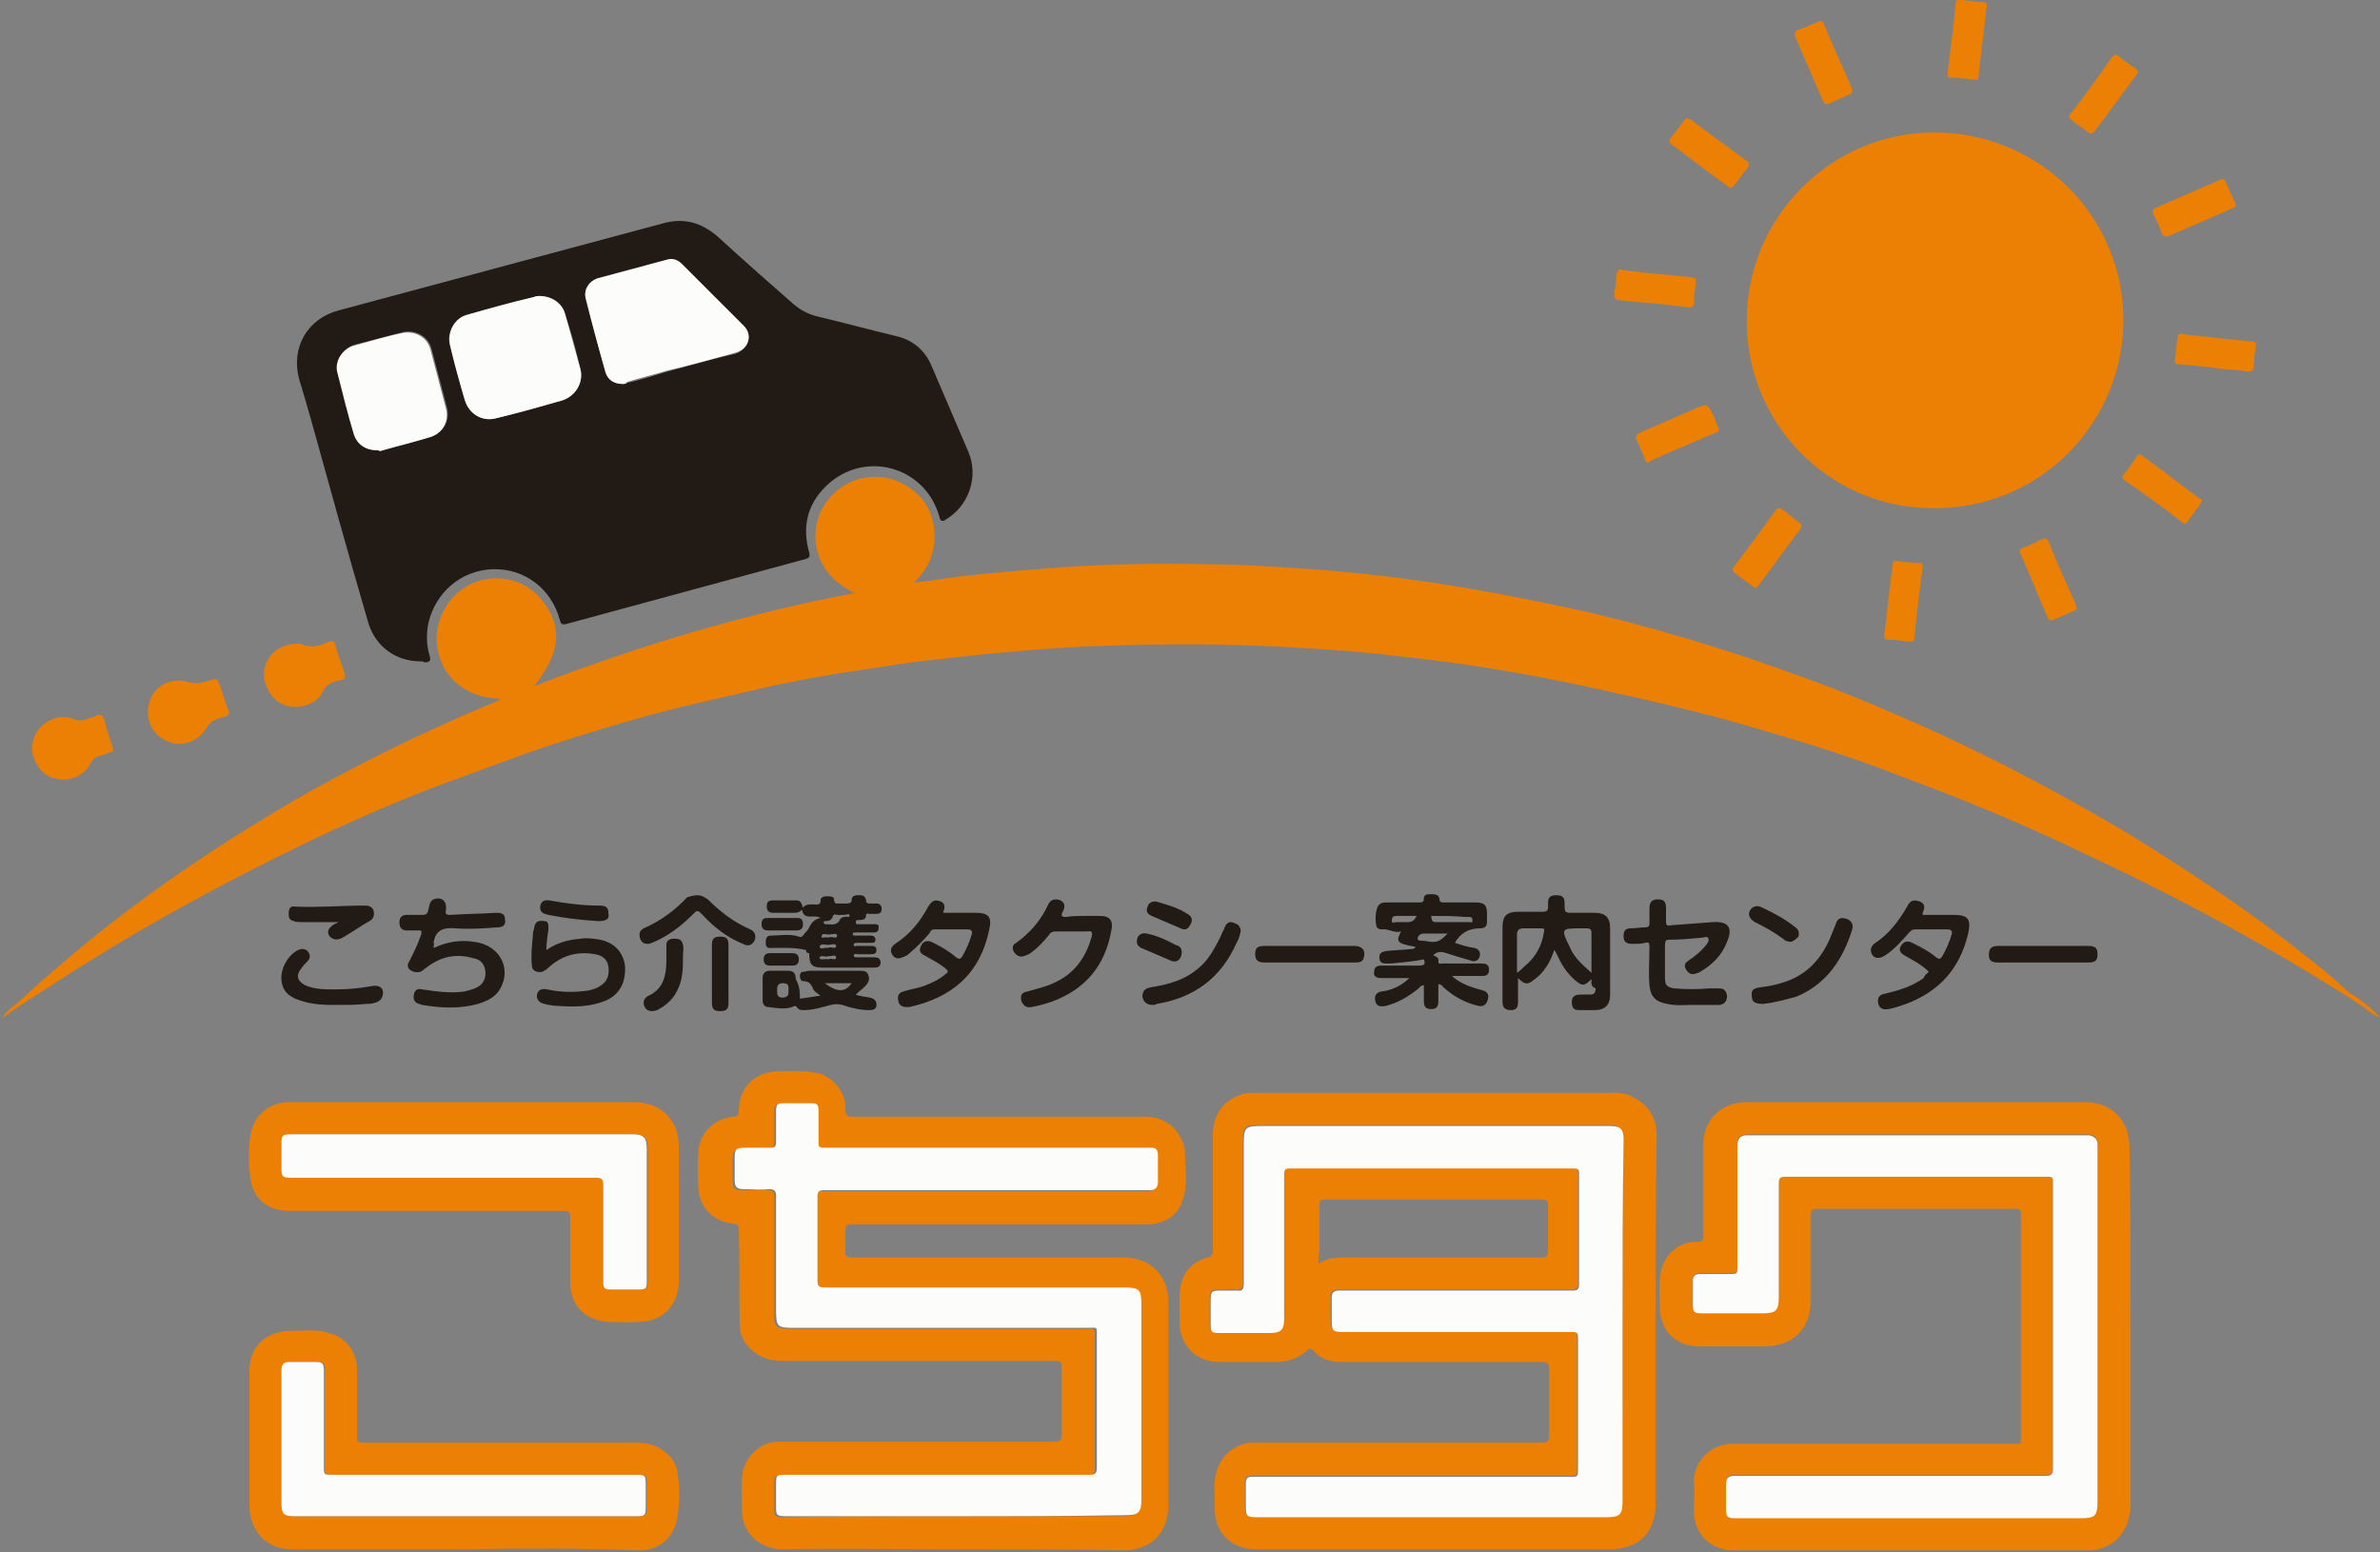 <?xml version="1.0" encoding="utf-8"?>
<!-- Generator: Adobe Illustrator 27.9.6, SVG Export Plug-In . SVG Version: 9.03 Build 54986)  -->
<svg version="1.1" id="レイヤー_1" xmlns="http://www.w3.org/2000/svg" xmlns:xlink="http://www.w3.org/1999/xlink" x="0px"
	 y="0px" viewBox="0 0 230 150" style="enable-background:new 0 0 230 150;" xml:space="preserve">
<rect x="0" y="0" width="230" height="150" fill="#808080" stroke="none"/>
<style type="text/css">
	.st0{fill:#EC8005;}
	.st1{fill:#221A15;}
	.st2{fill:#FCFCFB;}
</style>
<g>
	<path class="st0" d="M230,98.3c-0.6-0.2-1.1-0.6-1.6-1c-1.5-1-3.1-2-4.6-2.9c-5.4-3.3-10.9-6.3-16.5-9.1c-4.9-2.4-9.7-4.7-14.7-6.8
		c-3.6-1.5-7.3-2.9-11-4.3c-4.1-1.5-8.3-2.8-12.5-4c-3.4-1-6.7-1.8-10.1-2.6c-3.1-0.7-6.2-1.4-9.3-2c-4.6-0.9-9.1-1.6-13.7-2.1
		c-4-0.5-8.1-0.8-12.1-1c-5.7-0.3-11.5-0.3-17.2-0.1c-3.1,0.1-6.1,0.3-9.2,0.6c-2.6,0.2-5.1,0.5-7.7,0.8c-1.9,0.2-3.8,0.5-5.7,0.8
		c-2,0.3-4,0.6-6.1,1c-1.6,0.3-3.2,0.6-4.8,1c-2.2,0.5-4.3,1-6.5,1.5c-2.1,0.5-4.3,1.1-6.4,1.7c-3.4,1-6.7,2-10,3.2
		c-2.7,1-5.5,2-8.2,3c-5.2,2-10.3,4.3-15.3,6.8c-6.2,3.1-12.3,6.4-18.2,10.1c-2,1.2-3.9,2.5-5.8,3.7c-0.9,0.6-1.8,1.2-2.6,1.8l0,0
		c0.4-0.7,1-1.1,1.6-1.6c1.2-1.1,2.4-2.2,3.6-3.2c6.1-5.3,12.7-10,19.6-14.2c4.8-3,9.8-5.6,15-8.1c2.6-1.2,5.2-2.4,7.9-3.5
		c0.2-0.1,0.3-0.2,0.5-0.3c-1.8,0-3.4-0.6-4.6-1.8c-1-1-1.5-2.3-1.6-3.7c-0.1-2.3,1.2-4.7,3.6-5.7c2.5-1,5.3-0.2,6.8,2
		c1.8,2.4,1.5,4.9-1,8c10.1-3.9,20.4-7,31-9c-3.9-1.8-4.6-5.7-3-8.4c1.7-2.8,5.3-3.7,8.1-1.9c1.6,1,2.5,2.5,2.6,4.5
		c0.1,1.9-0.6,3.5-2,4.8c0.6-0.1,1.1-0.1,1.6-0.2c3.8-0.6,7.7-0.9,11.5-1.2c6.2-0.5,12.5-0.5,18.7-0.3c4.4,0.2,8.7,0.5,13.1,1
		c3.4,0.4,6.8,0.9,10.1,1.5c2.9,0.5,5.7,1.1,8.6,1.7c3.7,0.8,7.4,1.8,11.1,2.9c3,0.9,5.9,1.8,8.9,2.9c3.7,1.3,7.4,2.7,11,4.3
		c3.1,1.3,6.1,2.7,9.1,4.2c4.5,2.2,8.8,4.6,13.1,7.1c5.2,3.2,10.3,6.5,15.2,10.2c2.3,1.8,4.6,3.5,6.7,5.5
		C228,96.5,229.1,97.3,230,98.3L230,98.3z"/>
	<path class="st1" d="M40.6,63.9c-2.3,0-4.3-1.4-5-3.7c-1.9-6.5-3.7-13-5.5-19.5c-0.4-1.4-0.8-2.8-1.2-4.1c-0.8-3,0.8-5.8,3.8-6.6
		c10.4-2.8,20.9-5.6,31.3-8.4c2.1-0.6,3.8-0.1,5.4,1.3c2.4,2.2,4.9,4.4,7.3,6.5c0.7,0.6,1.5,1,2.4,1.2c2.5,0.6,5.1,1.3,7.6,1.9
		c1.6,0.4,2.7,1.4,3.3,2.8c1.2,2.8,2.4,5.6,3.6,8.4c1,2.4,0,5.2-2.2,6.5c-0.3,0.2-0.5,0.2-0.6-0.2c-1.3-4.9-7.2-6.6-10.9-3.1
		c-1.9,1.8-2.4,4-1.7,6.5c0.1,0.4,0,0.5-0.3,0.6c-7.7,2.1-15.5,4.2-23.2,6.3c-0.5,0.1-0.5-0.1-0.6-0.4c-0.8-3-3.4-5-6.5-4.9
		c-3,0.1-5.5,2.2-6.2,5.2c-0.2,1-0.2,2.1,0.1,3.1c0.2,0.6,0,0.7-0.5,0.7C40.9,63.9,40.7,63.9,40.6,63.9z M60.2,37.1
		c0.1,0,0.3,0,0.4-0.1c1.3-0.3,2.6-0.7,3.9-1.1c2.2-0.6,4.3-1.2,6.5-1.7c1.3-0.4,1.8-1.7,0.9-2.6c-2-2-4-4-6-6
		c-0.4-0.4-1-0.6-1.5-0.4c-2.2,0.6-4.5,1.2-6.7,1.8c-0.9,0.2-1.3,1.1-1.1,1.9c0.6,2.4,1.3,4.7,1.9,7.1
		C58.8,36.7,59.4,37.1,60.2,37.1z M52.1,28.6c-0.1,0-0.3,0-0.5,0.1c-2.1,0.6-4.3,1.1-6.4,1.7c-1.3,0.4-2.1,1.8-1.7,3
		c0.4,1.7,0.9,3.5,1.4,5.2c0.4,1.4,1.7,2.2,3.1,1.8c2.1-0.5,4.2-1.1,6.3-1.7c1.3-0.4,2.1-1.7,1.8-3c-0.4-1.8-0.9-3.6-1.5-5.4
		C54.3,29.2,53.3,28.6,52.1,28.6z M36.4,43.5c0.1,0,0.2,0,0.4,0c1.7-0.4,3.3-0.8,5-1.4c1.1-0.4,1.7-1.5,1.4-2.7
		c-0.5-1.9-1-3.8-1.5-5.7c-0.3-1.2-1.6-1.9-2.8-1.6c-1.5,0.4-3.1,0.8-4.6,1.2c-1.1,0.3-1.9,1.5-1.6,2.6c0.5,2,1,4,1.6,6
		C34.5,42.9,35.3,43.5,36.4,43.5z"/>
	<path class="st0" d="M168.8,31c0-10.1,8.2-18.1,17.9-18.2c10.4-0.1,18.6,8.2,18.5,18.3c-0.1,9.9-8.2,18.2-18.6,18
		C176.8,49,168.8,41,168.8,31z"/>
	<path class="st0" d="M160,127.7c0,5.9,0,11.7,0,17.6c0,2.8-1.7,4.4-4.4,4.4c-11.4,0-22.8,0-34.2,0c-2.4,0-4.1-1.6-4-4.1
		c0-1.2-0.2-2.3,0.2-3.5c0.4-1.5,1.8-2.6,3.3-2.7c0.7,0,1.3,0,2,0c8.7,0,17.4,0,26.1,0c0.5,0,0.7-0.1,0.7-0.7c0-2.1,0-4.3,0-6.4
		c0-0.5-0.1-0.7-0.7-0.7c-6,0-12.1,0-18.1,0c-0.4,0-0.8,0-1.3,0c-1.1,0-2-0.3-2.7-1.1c-0.2-0.2-0.3-0.3-0.6,0
		c-0.9,0.8-1.9,1.1-3.1,1.1c-1.8,0-3.6,0-5.4,0c-2.2,0-3.8-1.6-3.8-3.8c0-1.2-0.1-2.4,0.1-3.6c0.3-1.4,1.2-2.3,2.6-2.7
		c0.4-0.1,0.5-0.3,0.5-0.6c0-3.7,0-7.4,0-11.2c0-2,1-3.4,2.9-4c0.4-0.1,0.9-0.1,1.3-0.1c11.3,0,22.5,0,33.8,0c0.9,0,1.8-0.1,2.6,0.4
		c1.6,0.8,2.3,2.1,2.3,3.8C160,115.8,160,121.8,160,127.7z M156.8,127.6c0-5.9,0-11.7,0-17.6c0-1-0.3-1.3-1.3-1.3
		c-11.2,0-22.4,0-33.6,0c-1.7,0-1.8,0.1-1.8,1.8c0,4.5,0,8.9,0,13.4c0,0.5-0.1,0.7-0.6,0.7c-0.6-0.1-1.1,0-1.7,0
		c-0.7,0-0.9,0.1-0.9,0.9c0,0.8,0,1.6,0,2.4c0,0.7,0.1,0.8,0.8,0.8c1.6,0,3.3,0,4.9,0c1.2,0,1.4-0.3,1.4-1.4c0-4.6,0-9.2,0-13.9
		c0-0.5,0.1-0.6,0.6-0.6c3.5,0,6.9,0,10.4,0c5.6,0,11.3,0,16.9,0c0.4,0,0.6,0.1,0.6,0.5c0,3.6,0,7.1,0,10.7c0,0.4-0.1,0.6-0.6,0.6
		c-7.3,0-14.5,0-21.8,0c-0.3,0-0.5,0-0.8,0c-0.5,0-0.7,0.2-0.7,0.7c0,0.7,0,1.5,0,2.2c0,1,0.1,1.1,1.1,1.1c7.4,0,14.7,0,22.1,0
		c0.5,0,0.6,0.1,0.6,0.6c0,4.2,0,8.4,0,12.6c0,0.8,0,0.8-0.8,0.8c-9.8,0-19.5,0-29.3,0c-0.5,0-1,0-1.4,0c-0.4,0-0.6,0.2-0.6,0.6
		c0,0.8,0,1.5,0,2.3c0,1,0.1,1,1.1,1c11.2,0,22.5,0,33.7,0c1.3,0,1.6-0.3,1.6-1.5C156.8,139.3,156.8,133.5,156.8,127.6z
		 M127.4,122.1c0.9-0.6,1.8-0.6,2.7-0.6c6.3,0,12.5,0,18.8,0c0.6,0,0.7-0.2,0.7-0.7c0-1.3,0-2.6,0-3.9c0-1,0-1-1-1
		c-6.8,0-13.7,0-20.5,0c-0.5,0-0.6,0.1-0.6,0.6c0,1.4,0,2.9,0,4.3C127.4,121.2,127.4,121.6,127.4,122.1z"/>
	<path class="st0" d="M92.2,149.7c-5.5,0-11-0.1-16.5,0c-2.4,0-4.1-1.7-4-4c0-1.2-0.1-2.4,0.1-3.6c0.4-1.5,1.7-2.7,3.2-2.8
		c0.3,0,0.7,0,1,0c8.6,0,17.3,0,25.9,0c0.6,0,0.7-0.2,0.7-0.7c0-2.2,0-4.3,0-6.5c0-0.4-0.1-0.6-0.6-0.6c-8.6,0-17.2,0-25.7,0
		c-1.1,0-2.2,0-3.2-0.7c-1-0.7-1.6-1.6-1.6-2.8c-0.1-3,0-5.9-0.1-8.9c0-0.8,0-0.8-0.8-0.9c-1.4-0.2-3-1.3-3.1-3.4
		c-0.1-1.2-0.1-2.4,0-3.6c0.1-1.7,1.5-3.1,3.3-3.3c0.4,0,0.6-0.1,0.6-0.6c0-2.4,1.8-3.8,3.9-3.8c1.2,0,2.5-0.1,3.7,0.2
		c1.5,0.3,2.8,1.9,2.7,3.5c0,0.5,0.1,0.7,0.7,0.7c9.4,0,18.8,0,28.2,0c1.8,0,3.1,0.9,3.7,2.5c0.1,0.2,0.2,0.4,0.2,0.7
		c0,1.7,0.4,3.4-0.3,5.1c-0.5,1.3-1.6,1.9-2.9,2.1c-0.2,0-0.5,0-0.7,0c-9.3,0-18.6,0-28,0c-0.9,0-0.9,0-0.9,0.9c0,0.6,0,1.1,0,1.7
		c-0.1,0.5,0.2,0.6,0.6,0.6c2.7,0,5.5,0,8.2,0c6,0,12,0,18.1,0c2.5,0,4.3,1.7,4.3,4.2c0,6.6,0,13.2,0,19.8c0,2.6-1.7,4.3-4.3,4.3
		C103.4,149.7,97.8,149.7,92.2,149.7z M92.3,146.5c5.5,0,10.9,0,16.4,0c1.1,0,1.4-0.3,1.4-1.4c0-6.3,0-12.7,0-19
		c0-1.5-0.2-1.6-1.7-1.6c-9.6,0-19.3,0-28.9,0c-0.5,0-0.7-0.1-0.7-0.6c0-2.7,0-5.5,0-8.2c0-0.4,0.1-0.6,0.6-0.6c9.9,0,19.7,0,29.6,0
		c0.6,0,1.3,0,1.9,0c0.5,0,0.8-0.2,0.8-0.8c0-0.9,0-1.8,0-2.6c0-0.4-0.2-0.6-0.6-0.7c-0.2,0-0.4,0-0.6,0c-6.8,0-13.7,0-20.5,0
		c-3.4,0-6.9,0-10.3,0c-0.8,0-0.8,0-0.8-0.7c0-0.9,0-1.8,0-2.8c0-0.7-0.1-0.8-0.8-0.8c-0.8,0-1.7,0-2.5,0c-0.7,0-0.8,0.1-0.8,0.8
		c0,1,0,2,0,2.9c0,0.5-0.1,0.6-0.6,0.6c-0.8,0-1.6,0-2.4,0c-0.8,0-1,0.2-1,0.9c0,0.7,0,1.5,0,2.2c0,0.7,0.2,0.9,0.9,0.9
		c0.8,0,1.6,0,2.4,0c0.6,0,0.7,0.1,0.7,0.7c0,3.6,0,7.3,0,10.9c0,1.7,0.1,1.8,1.7,1.8c9.5,0,19,0,28.4,0c1,0,0.9-0.2,0.9,1
		c0,4.2,0,8.3,0,12.5c0,0.5-0.2,0.7-0.7,0.7c-8.8,0-17.7,0-26.5,0c-0.9,0-1.9,0-2.8,0c-1,0-1,0-1,1c0,0.7,0,1.3,0,2c0,1,0.1,1,1,1
		C81.4,146.5,86.8,146.5,92.3,146.5z"/>
	<path class="st0" d="M205.9,128.2c0,5.7,0,11.3,0,17c0,1.4-0.4,2.7-1.5,3.7c-0.8,0.6-1.6,0.9-2.6,0.9c-11.4,0-22.8,0-34.3,0
		c-2.2,0-3.8-1.6-3.8-3.8c0-0.9,0.1-1.8,0-2.6c-0.1-2.1,1.5-3.9,3.8-3.9c0.5,0,1,0,1.6,0c8.4,0,16.9,0,25.3,0c0.2,0,0.3,0,0.5,0
		c0.4,0,0.4-0.1,0.4-0.5c0-7.2,0-14.5,0-21.7c0-0.4-0.1-0.5-0.5-0.5c-6.4,0-12.8,0-19.2,0c-0.5,0-0.6,0.1-0.6,0.6c0,2.7,0,5.4,0,8.1
		c0,2.9-1.7,4.6-4.6,4.6c-2.1,0-4.1,0-6.2,0c-2.2,0-3.8-1.5-3.8-3.8c0-1.1-0.1-2.3,0.1-3.4c0.3-1.7,1.8-2.9,3.3-2.9
		c0.8,0,0.8,0,0.8-0.9c0-2.8,0-5.6,0-8.5c0-2.3,1.6-4.1,4.2-4.1c10.9,0,21.8,0,32.6,0c2,0,3.4,0.9,4.1,2.6c0.2,0.6,0.3,1.3,0.3,2
		C205.9,116.8,205.9,122.5,205.9,128.2C205.9,128.2,205.9,128.2,205.9,128.2z M202.7,128.2c0-5.5,0-11,0-16.5c0-0.4,0-0.8,0-1.2
		c0-0.5-0.3-0.8-0.8-0.9c-0.3,0-0.5,0-0.8,0c-10.1,0-20.3,0-30.4,0c-0.6,0-1.3,0-1.9,0c-0.5,0-0.9,0.3-0.9,0.8c0,0.2,0,0.5,0,0.7
		c0,3.7,0,7.5,0,11.2c0,0.7,0,0.7-0.8,0.7c-0.9,0-1.8,0-2.7,0c-0.5,0-0.8,0.2-0.8,0.7c0,0.7,0,1.5,0,2.2c0,0.8,0.1,0.9,0.9,0.9
		c2,0,3.9,0,5.9,0c1.2,0,1.5-0.3,1.5-1.5c0-3.7,0-7.4,0-11c0-0.6,0.1-0.7,0.7-0.7c8.2,0,16.5,0,24.7,0c0.2,0,0.5,0,0.7,0
		c0.3,0,0.4,0.1,0.4,0.4c0,0.2,0,0.4,0,0.6c0,9.1,0,18.1,0,27.2c0,0.6-0.1,0.7-0.7,0.7c-4.9,0-9.8,0-14.7,0c-5.1,0-10.2,0-15.3,0
		c-0.7,0-0.9,0.2-0.9,0.9c0,0.7,0,1.5,0,2.2c0,0.9,0.1,1,1,1c11.1,0,22.1,0,33.2,0c1.5,0,1.7-0.2,1.7-1.7
		C202.7,139.4,202.7,133.8,202.7,128.2z"/>
	<path class="st0" d="M45,149.7c-5.6,0-11.2,0-16.8,0c-2.4,0-4.1-1.7-4.1-4.3c0-4.3,0-8.6,0-12.9c0-2.4,1.6-3.9,4-3.9
		c1.2,0,2.5-0.2,3.7,0.2c1.6,0.4,2.7,1.8,2.7,3.5c0,2.2,0,4.3,0,6.5c0,0.5,0.1,0.6,0.6,0.6c8.8,0,17.6,0,26.4,0c0.7,0,1.4,0.1,2,0.4
		c1.2,0.6,1.9,1.5,2,2.7c0.2,1.4,0.2,2.9-0.1,4.4c-0.4,1.8-1.8,2.9-3.6,2.9C56.3,149.6,50.6,149.6,45,149.7
		C45,149.7,45,149.7,45,149.7z M45,146.5c2.8,0,5.6,0,8.5,0c2.7,0,5.5,0,8.2,0c0.7,0,0.8-0.1,0.8-0.8c0-0.7,0-1.4,0-2.1
		c0-1.1,0-1.1-1.1-1.1c-9.7,0-19.4,0-29.2,0c-0.8,0-0.8,0-0.8-0.8c0-3.1,0-6.2,0-9.3c0-0.7-0.1-0.8-0.8-0.8c-0.9,0-1.8,0-2.6,0
		c-0.5,0-0.8,0.2-0.7,0.8c0,4.3,0,8.5,0,12.8c0,1.1,0.2,1.3,1.3,1.3C34,146.5,39.5,146.5,45,146.5z"/>
	<path class="st0" d="M41.1,117c-4.4,0-8.8,0-13.2,0c-2,0-3.5-1.2-3.7-3.2c-0.2-1.4-0.2-2.8,0-4.1c0.3-1.9,1.7-3.1,3.6-3.2
		c0.4,0,0.8,0,1.2,0c10.7,0,21.5,0,32.2,0c2,0,3.4,0.9,4.1,2.5c0.2,0.6,0.3,1.2,0.3,1.9c0,4.3,0,8.6,0,12.8c0,2.1-1.2,3.8-3.5,4
		c-1.2,0.1-2.4,0.1-3.6,0c-2.2-0.3-3.4-1.7-3.4-3.9c0-2.1,0-4.2,0-6.3c0-0.4-0.1-0.5-0.5-0.5C50.1,117,45.6,117,41.1,117z
		 M44.7,109.6C44.7,109.6,44.7,109.6,44.7,109.6c-5.5,0-11,0-16.5,0c-0.8,0-0.9,0.1-0.9,0.9c0,0.8,0,1.6,0,2.4c0,0.8,0.1,0.9,1,0.9
		c9.8,0,19.6,0,29.4,0c0.5,0,0.7,0.1,0.7,0.7c0,3.1,0,6.2,0,9.3c0,0.7,0.1,0.8,0.8,0.8c0.8,0,1.6,0,2.5,0c0.8,0,0.9-0.1,0.9-0.9
		c0-4.2,0-8.5,0-12.7c0-1.1-0.3-1.4-1.4-1.4C55.6,109.6,50.1,109.6,44.7,109.6z"/>
	<path class="st1" d="M136.2,94.5c-0.9,0-1.9,0-2.8,0c-0.4,0-0.7-0.2-0.6-0.6c0-0.4,0.2-0.6,0.7-0.6c1.2,0,2.4,0,3.6,0
		c0.5,0,0.7-0.1,0.5-0.6c-1,0.2-2.1,0.3-3.2,0.4c-0.2,0-0.3,0-0.5,0c-0.4,0-0.6-0.2-0.6-0.6c0-0.4,0.2-0.5,0.6-0.6
		c0.8-0.1,1.6-0.1,2.5-0.2c0.1,0,0.3,0,0.4-0.2c-0.3-0.1-0.6-0.1-0.9-0.2c-0.8-0.2-1-0.4-0.5-1.3c-0.7,0.2-1.2-0.3-1.9-0.2
		c-0.3,0-0.5-0.2-0.5-0.4c-0.1-0.5-0.1-1.1,0.1-1.7c0.2-0.5,0.6-0.5,1-0.5c1,0,2,0,3,0c0.3,0,0.5,0,0.5-0.4c0-0.4,0.4-0.4,0.7-0.4
		c0.3,0,0.7,0,0.8,0.4c0,0.4,0.2,0.4,0.5,0.4c1,0,2,0,3,0c0.9,0,1.1,0.3,1.1,1.1c0,0.3,0,0.5,0,0.8c0,0.4-0.2,0.6-0.7,0.6
		c-1.1,0-1.9,0.5-2.4,1.4c0.6,0.2,1.2,0.4,1.9,0.5c0.4,0.1,0.6,0.4,0.5,0.8c-0.1,0.4-0.5,0.6-0.9,0.4c-0.7-0.2-1.4-0.4-2-0.6
		c-0.6-0.2-1.1-0.4-1.6,0.1c0.2,0.1,0.6,0.2,0.5,0.6c0,0.3,0.2,0.2,0.4,0.2c1.3,0,2.5,0,3.8,0c0.4,0,0.7,0.1,0.7,0.6
		c0,0.4-0.2,0.6-0.6,0.6c-1,0-1.9,0-3,0c0.9,0.8,1.9,1.1,3,1.4c0.4,0.1,0.6,0.4,0.5,0.8c-0.1,0.5-0.4,0.8-0.9,0.7
		c-1.3-0.3-2.4-0.9-3.4-1.8c-0.1-0.1-0.2-0.3-0.5-0.3c0,0.5,0,1.1,0,1.6c0,0.6-0.2,0.8-0.7,0.8c-0.5,0-0.7-0.2-0.7-0.8
		c0-0.5,0-1,0-1.5c-0.3,0-0.4,0.2-0.5,0.3c-1,0.8-2,1.4-3.2,1.7c-0.6,0.1-0.9,0-1-0.5c-0.1-0.5,0.1-0.8,0.6-0.9
		C134.4,95.7,135.4,95.3,136.2,94.5z M138.3,88.5c0.1,0.6,0.1,0.6,0.7,0.6c1,0,2,0,3,0c0.1,0,0.3,0.1,0.3-0.1c0-0.2,0-0.4-0.3-0.4
		c-0.1,0-0.3,0-0.4,0C140.5,88.5,139.4,88.5,138.3,88.5z M139.9,90.2c-0.9,0-1.6,0-2.3,0c-0.3,0-0.6,0.2-0.6,0.5
		c0,0.2,0.3,0.2,0.5,0.2c0.3,0,0.5,0.1,0.8,0.1C139,91.1,139.4,90.7,139.9,90.2z M136.9,88.5c-0.7,0-1.3,0-2,0
		c-0.3,0-0.4,0.2-0.4,0.4c0,0.4,0.2,0.2,0.4,0.2c0.2,0,0.5,0,0.7,0C136.1,89.1,136.6,89.2,136.9,88.5z"/>
	<path class="st1" d="M153.8,94.6c-0.7,0.7-0.9,0.7-1.6,0.1c-0.8-0.7-1.3-1.5-1.7-2.4c-0.1-0.1-0.1-0.3-0.3-0.5
		c-0.4,1.2-1,2.2-2,2.9c-0.6,0.5-0.9,0.4-1.5-0.2c0,0.8,0,1.5,0,2.3c0,0.6-0.2,0.8-0.7,0.8c-0.5,0-0.8-0.2-0.8-0.8
		c0-2.4,0-4.8,0-7.2c0-1.1,0.4-1.5,1.5-1.5c0.8,0,1.6,0,2.4,0c0.3,0,0.5-0.1,0.5-0.4c0-0.1,0-0.3,0-0.4c0-0.6,0.2-0.8,0.8-0.8
		c0.6,0,0.8,0.2,0.8,0.8c0,0.9,0,0.9,0.9,0.9c0.7,0,1.3,0,2,0c1,0,1.5,0.4,1.5,1.5c0,2.1,0,4.3,0,6.4c0,1-0.5,1.5-1.5,1.5
		c-0.5,0-1,0-1.5,0c-0.5,0-0.7-0.2-0.7-0.8c0-0.5,0.3-0.7,0.8-0.7c0.3,0,0.6,0,0.9,0c0.4,0,0.6-0.1,0.6-0.6
		C153.7,95.3,153.8,95,153.8,94.6z M153.8,94c0-1.3,0-2.6,0-3.8c0-0.4-0.1-0.5-0.5-0.5c-0.2,0-0.3,0-0.5,0c-1.9,0-2,0-1.1,1.8
		C152.1,92.5,152.9,93.2,153.8,94z M146.6,94c0.3-0.2,0.5-0.4,0.7-0.6c1.1-0.9,1.7-2,1.9-3.3c0.1-0.4,0-0.4-0.3-0.4
		c-0.6,0-1.1,0-1.7,0c-0.4,0-0.6,0.2-0.6,0.6C146.6,91.5,146.6,92.7,146.6,94z"/>
	<path class="st1" d="M41.9,91.6c1.3-0.6,2.5-0.8,3.9-0.6c2.5,0.3,3.7,2.6,2.5,4.6c-0.5,0.8-1.2,1.1-2.1,1.4
		c-1.8,0.5-3.6,0.4-5.4,0.1c-0.1,0-0.2-0.1-0.3-0.1c-0.4-0.1-0.6-0.4-0.5-0.9c0.1-0.5,0.4-0.6,0.8-0.5c1.4,0.2,2.7,0.4,4.1,0.2
		c0.4-0.1,0.8-0.2,1.2-0.4c0.6-0.3,0.9-0.9,0.8-1.6c-0.1-0.7-0.5-1.1-1.1-1.2c-1.7-0.5-3.2-0.2-4.6,0.9c-0.2,0.1-0.3,0.3-0.6,0.4
		c-0.4,0.1-0.7,0-1-0.2c-0.3-0.3-0.2-0.6,0-0.9c0.4-0.8,0.8-1.6,1.1-2.5c0.1-0.4,0-0.4-0.3-0.4c-0.4,0-0.7,0-1.1,0
		c-0.5,0-0.7-0.3-0.7-0.8c0-0.5,0.3-0.7,0.7-0.7c0.5,0,1,0,1.5,0c0.4,0,0.5-0.1,0.6-0.5c0.1-0.4,0.1-0.8,0.5-1
		c0.8-0.3,1.3,0.2,1.2,1c-0.1,0.4,0,0.5,0.4,0.5c1.5-0.1,2.9-0.1,4.4-0.2c0.4,0,0.9,0,0.9,0.6c0.1,0.5-0.1,0.8-0.7,0.8
		c-1.3,0.1-2.7,0.2-4,0.1c-1.2-0.1-2,0.1-2.2,1.4C42,91.2,41.9,91.3,41.9,91.6z"/>
	<path class="st1" d="M77.9,91.8c-1.2-0.3-2.4-0.2-3.5-0.2c-0.4,0-0.4-0.3-0.4-0.6c0-0.3,0.1-0.6,0.5-0.6c0.9,0,1.8-0.2,2.7,0.1
		c0.2,0.1,0.3,0,0.4-0.1c0.2-0.3,0.5-0.5,0.6-0.8c0.2-0.4,0.5-0.8,1.1-0.9c-0.6-0.4-1.6,0.3-1.8-0.8c-0.2,0.2-0.4,0.3-0.7,0.3
		c-0.7,0-1.4,0-2.1,0c-0.4,0-0.6-0.2-0.6-0.6c0-0.4,0.1-0.6,0.6-0.6c0.7,0,1.5,0,2.2,0c0.4,0,0.5,0.1,0.7,0.7
		c0.3-0.4,0.8-0.3,1.2-0.3c0.3,0,0.5,0,0.5-0.4c0-0.3,0.3-0.4,0.6-0.4c0.3,0,0.7,0,0.7,0.3c0,0.5,0.3,0.4,0.6,0.4c0.2,0,0.5,0,0.7,0
		c0.2,0,0.4-0.1,0.4-0.3c0-0.5,0.4-0.5,0.7-0.5c0.3,0,0.6,0,0.7,0.5c0,0.3,0.2,0.3,0.4,0.3c0.2,0,0.4,0,0.6,0c0.3,0,0.5,0.2,0.5,0.5
		c0,0.3-0.1,0.5-0.5,0.5c-0.2,0-0.5,0-0.7,0c-0.1,0-0.3-0.1-0.3,0.1c0,0.5-0.4,0.5-0.8,0.5c-0.1,0-0.2,0-0.2,0.2
		c0,0.2,0.1,0.2,0.2,0.2c0.5,0,1,0,1.5,0c0.3,0,0.6,0,0.5,0.4c0,0.4-0.3,0.4-0.6,0.4c-0.5,0-1,0-1.6,0c-0.1,0-0.3,0-0.3,0.1
		c0,0.2,0.1,0.2,0.3,0.2c0.5,0,1,0,1.4,0c0.3,0,0.5,0.1,0.5,0.4c0,0.3-0.2,0.3-0.4,0.3c-0.5,0-1,0-1.4,0c-0.1,0-0.3,0-0.3,0.2
		c0,0.2,0.2,0.1,0.3,0.1c0.4,0,0.9,0,1.3,0c0.3,0,0.6,0,0.6,0.4c0,0.4-0.3,0.4-0.6,0.4c-0.4,0-0.8,0-1.2,0c-0.1,0-0.3-0.1-0.4,0.1
		c0,0.2,0.2,0.2,0.3,0.2c0.6,0,1.1,0,1.7,0c0.3,0,0.6,0.1,0.6,0.5c0,0.4-0.3,0.5-0.6,0.5c-1.6,0-3.3,0-4.9,0c-1.1,0-1.4-0.2-1.4-1.4
		C77.9,92.1,77.9,91.9,77.9,91.8z M81.2,88.4c-0.2,0.1-0.6-0.2-0.7,0.1c-0.1,0.4-0.4,0.5-0.7,0.5c-0.1,0-0.2,0-0.2,0.1
		c0,0.2,0.1,0.2,0.2,0.2c0.5,0,1.1,0.2,1.4-0.5c0.1-0.1,0.2-0.2,0.4-0.2c0.2-0.1,0.5,0.1,0.5-0.1c0-0.3-0.3-0.1-0.5-0.1
		C81.4,88.4,81.3,88.4,81.2,88.4z M80,91.6c0.3-0.2,0.8,0.2,0.8-0.2c0-0.3-0.5-0.1-0.8-0.1c-0.3,0-0.7-0.2-0.8,0.2
		C79.3,91.8,79.8,91.5,80,91.6z M80.1,90.6c0.2-0.2,0.8,0.2,0.8-0.2c0-0.3-0.5-0.1-0.8-0.1c-0.3,0-0.7-0.2-0.7,0.2
		C79.3,90.7,79.8,90.5,80.1,90.6z M80.1,92.7c0.2-0.2,0.7,0.2,0.7-0.2c0-0.3-0.5-0.1-0.7-0.1c0,0,0,0-0.1,0
		c-0.3,0.1-0.8-0.2-0.8,0.2C79.3,92.8,79.8,92.6,80.1,92.7z"/>
	<path class="st1" d="M163.4,97.1c-0.5,0-1.4,0.1-2.3-0.1c-1.1-0.2-1.6-0.7-1.7-1.8c-0.1-1.2,0-2.5,0-3.7c0-0.4-0.1-0.5-0.4-0.4
		c-0.4,0.1-0.8,0.1-1.3,0.1c-0.5,0-0.8-0.2-0.8-0.7c0-0.5,0.1-0.8,0.7-0.8c0.5,0,0.9-0.1,1.4-0.1c0.3,0,0.4-0.1,0.4-0.4
		c0-0.5,0-0.9,0-1.4c0-0.7,0.3-0.9,0.8-0.9c0.6,0,0.8,0.2,0.8,0.9c0,0.4,0,0.8,0,1.2c0,0.4,0.1,0.5,0.5,0.4c1.3-0.1,2.6-0.2,4-0.3
		c1.5-0.1,2,0.5,1.4,1.9c-0.5,1.3-1.4,2.2-2.6,2.9c-0.1,0.1-0.3,0.1-0.5,0.2c-0.4,0.1-0.7-0.1-0.9-0.5c-0.2-0.4,0-0.6,0.3-0.8
		c0.6-0.4,1.2-0.9,1.7-1.5c0.1-0.2,0.3-0.4,0.2-0.6c-0.1-0.3-0.4-0.1-0.6-0.1c-1.1,0.1-2.1,0.2-3.2,0.2c-0.3,0-0.4,0.1-0.4,0.5
		c0,1.1,0,2.1,0,3.2c0,0.7,0.2,0.9,0.9,1c1.1,0.1,2.3,0.1,3.4,0c0.3,0,0.6,0,0.9,0c0.5,0,0.7,0.2,0.8,0.7c0,0.5-0.2,0.8-0.7,0.9
		C165.4,97.1,164.6,97.1,163.4,97.1z"/>
	<path class="st1" d="M186.4,93.9c-0.7-0.7-1.5-1.1-2.2-1.5c-0.4-0.2-0.8-0.5-0.5-1c0.3-0.5,0.7-0.5,1.1-0.3
		c0.8,0.4,1.6,0.8,2.3,1.4c0.3,0.2,0.4,0.2,0.6-0.1c0.4-0.7,0.7-1.4,0.9-2.1c0.1-0.3,0-0.5-0.4-0.5c-1,0-2.1,0-3.1,0
		c-0.3,0-0.4,0.1-0.6,0.3c-0.7,0.8-1.4,1.6-2.3,2.2c-0.6,0.4-1.1,0.3-1.3-0.1c-0.2-0.4-0.1-0.7,0.2-1c1.4-0.9,2.4-2.2,3.2-3.6
		c0.3-0.6,0.6-0.7,1.2-0.5c0.6,0.2,0.5,0.7,0.3,1.1c0,0,0,0.1,0,0.2c1,0,2,0,3,0c1.4,0,1.7,0.4,1.4,1.8c-0.8,3.4-2.8,5.6-6,6.8
		c-0.6,0.2-1.1,0.4-1.7,0.5c-0.6,0.1-0.9-0.1-1-0.6c-0.1-0.6,0.2-0.8,0.7-0.9c1.3-0.3,2.6-0.7,3.7-1.5
		C186,94.2,186.2,94.1,186.4,93.9z"/>
	<path class="st1" d="M91.2,88.2c1,0,2.1,0,3.1,0c1.2,0,1.6,0.4,1.3,1.6c-0.9,4.4-3.7,6.6-7.7,7.5c-0.1,0-0.3,0-0.4,0
		c-0.4,0-0.7-0.3-0.7-0.7c-0.1-0.4,0.1-0.7,0.5-0.8c0.6-0.2,1.3-0.3,1.9-0.5c0.8-0.3,1.5-0.6,2.2-1.2c0.3-0.2,0.2-0.3,0-0.5
		c-0.6-0.5-1.2-0.8-1.9-1.2c-0.4-0.2-0.8-0.4-0.5-1c0.2-0.5,0.7-0.6,1.2-0.3c0.8,0.4,1.5,0.8,2.2,1.4c0.3,0.2,0.4,0.2,0.6-0.1
		c0.4-0.7,0.7-1.4,0.9-2.1c0.1-0.3,0-0.5-0.4-0.5c-1.1,0-2.1,0-3.2,0c-0.3,0-0.4,0.2-0.5,0.4c-0.6,0.7-1.2,1.3-1.9,1.9
		c-0.2,0.2-0.4,0.3-0.7,0.4c-0.4,0.2-0.8,0.1-1-0.3c-0.2-0.4-0.1-0.7,0.3-1c1.4-0.9,2.4-2.1,3.2-3.6c0.2-0.3,0.4-0.6,0.8-0.6
		c0.7,0.1,0.9,0.4,0.7,1C91.2,88,91.1,88.1,91.2,88.2z"/>
	<path class="st1" d="M104.8,88.5c0.5,0,1,0,1.5,0c1,0,1.3,0.5,1.1,1.4c-0.6,3.4-2.5,5.7-5.8,6.9c-0.6,0.2-1.3,0.4-1.9,0.5
		c-0.5,0.1-0.8-0.1-1-0.6c-0.1-0.5,0-0.8,0.6-0.9c1-0.3,2-0.5,2.9-1c1.8-0.9,2.8-2.5,3.3-4.3c0.1-0.4,0-0.6-0.4-0.5c-1,0-2,0-3.1,0
		c-0.3,0-0.5,0.1-0.6,0.3c-0.5,0.6-1,1.2-1.7,1.7c-0.2,0.2-0.5,0.3-0.8,0.4c-0.4,0.1-0.7-0.1-0.9-0.4c-0.2-0.3-0.2-0.7,0.2-0.9
		c1.4-1,2.4-2.2,3.1-3.7c0.2-0.5,0.7-0.6,1.2-0.4c0.5,0.3,0.4,0.7,0.2,1.1c-0.2,0.4-0.1,0.5,0.3,0.5
		C103.7,88.5,104.3,88.5,104.8,88.5C104.8,88.5,104.8,88.5,104.8,88.5z"/>
	<path class="st0" d="M28.7,62.2c0,0,0.2,0,0.4,0c0.9,0.5,1.8,0.2,2.7-0.2c0.3-0.1,0.5-0.1,0.6,0.3c0.2,0.9,0.6,1.8,0.9,2.7
		c0.1,0.4,0.1,0.6-0.3,0.7c-0.2,0-0.3,0.1-0.5,0.1c-0.6,0.2-1,0.4-1.3,1c-0.4,1-1.8,1.6-2.9,1.5c-1.3-0.1-2.2-1-2.6-2.1
		C25,64.5,26.2,62.2,28.7,62.2z"/>
	<path class="st0" d="M3.1,72.3c0-2.1,2.2-3.6,4.1-2.8c0.7,0.3,1.3-0.1,2-0.3c0.5-0.2,0.7-0.2,0.9,0.4c0.2,0.9,0.5,1.8,0.8,2.6
		c0.1,0.3,0,0.5-0.3,0.5C10.3,72.8,10,73,9.7,73c-0.4,0.1-0.7,0.3-0.9,0.7c-0.7,1.3-2.1,1.9-3.5,1.5C4.1,75,3.1,73.6,3.1,72.3z"/>
	<path class="st0" d="M14.3,68.8c0-2.1,1.8-3.5,3.9-2.9c0.7,0.2,1.3,0.1,1.9-0.1c0.9-0.3,0.9-0.3,1.2,0.6c0.3,0.8,0.5,1.6,0.8,2.3
		c0.1,0.3,0,0.4-0.2,0.5c-0.1,0-0.3,0.1-0.4,0.1c-0.7,0.2-1.2,0.4-1.6,1.1c-0.6,1.1-2.1,1.7-3.2,1.4C15.2,71.4,14.3,70.3,14.3,68.8z
		"/>
	<path class="st1" d="M52.8,91.8c1-0.7,2.1-1,3.3-1.1c0.7-0.1,1.3,0,1.9,0.1c1.4,0.3,2.2,1.2,2.4,2.5c0.1,1.6-0.5,2.8-1.9,3.4
		c-1.5,0.6-3,0.6-4.5,0.5c-0.5,0-1-0.1-1.4-0.2c-0.5-0.1-0.8-0.5-0.7-0.9c0.1-0.5,0.5-0.6,1-0.5c1.3,0.3,2.7,0.3,4,0.1
		c0.4-0.1,0.8-0.2,1.2-0.5c0.6-0.4,0.8-1,0.7-1.8c-0.1-0.7-0.6-1.1-1.3-1.2c-1.7-0.3-3.2,0.1-4.5,1.3c-0.2,0.2-0.4,0.3-0.6,0.4
		c-0.5,0.1-1-0.1-1-0.6c-0.1-1,0-1.9,0.1-2.9c0-0.2,0-0.4,0.1-0.6c0.1-0.7,0.3-0.9,1-0.8C53,89,53,89.3,53,89.8
		C52.9,90.5,52.8,91.1,52.8,91.8z"/>
	<path class="st1" d="M77.3,96.5c0.7-0.1,1.3-0.2,2-0.3c-0.3-0.2-0.6-0.4-0.7-0.6c-0.2-0.5-0.4-0.8-1-0.8c-0.2,0-0.3-0.3-0.3-0.5
		c0-0.2,0.1-0.4,0.3-0.4c0.2,0,0.4-0.1,0.6-0.1c1.6,0,3.2,0,4.8,0c0.4,0,0.8,0,0.9,0.4c0.2,0.4,0,0.8-0.3,1.1
		c-0.3,0.3-0.6,0.5-0.9,0.8c0.5,0.2,1,0.2,1.4,0.3c0.4,0.1,0.6,0.3,0.6,0.7c0,0.4-0.3,0.5-0.7,0.5c-0.9,0-1.7-0.2-2.6-0.5
		c-0.4-0.1-0.7-0.1-1.1,0c-0.8,0.2-1.7,0.5-2.6,0.5c-0.3,0-0.5,0-0.7-0.3c-0.1-0.1-0.1-0.1-0.2-0.1c-0.8,0.4-1.7,0.2-2.6,0.1
		c-0.3,0-0.5-0.3-0.5-0.6c0-0.7,0-1.5,0-2.2c0-0.5,0.3-0.7,0.7-0.7c0.6,0,1.2,0,1.8,0c0.5,0,0.7,0.3,0.7,0.8
		C77.3,95.3,77.3,95.9,77.3,96.5z M82.3,95c-0.9,0-1.7,0-2.6,0C80.9,95.9,81.7,95.9,82.3,95z M76.2,95.8c0-0.4,0.1-0.8-0.5-0.8
		c-0.5,0-0.6,0.2-0.6,0.7c0,0.4,0,0.7,0.6,0.7C76.2,96.3,76.2,96.1,76.2,95.8z"/>
	<path class="st0" d="M169,16c0,0.1-0.1,0.1-0.1,0.2c-0.5,0.6-0.9,1.2-1.4,1.8c-0.2,0.2-0.3,0.2-0.4,0.1c-1.9-1.4-3.8-2.8-5.6-4.2
		c-0.2-0.1-0.2-0.3-0.1-0.5c0.5-0.6,0.9-1.2,1.4-1.8c0.1-0.2,0.2-0.2,0.5-0.1c1.9,1.4,3.8,2.8,5.7,4.2C168.9,15.8,169,15.8,169,16z"
		/>
	<path class="st0" d="M169.6,56.8c-0.1-0.1-0.2-0.1-0.3-0.2c-0.5-0.4-1.1-0.8-1.6-1.2c-0.3-0.2-0.3-0.4-0.1-0.7
		c1.4-1.8,2.7-3.6,4-5.4c0.2-0.2,0.3-0.3,0.6-0.1c0.6,0.4,1.1,0.9,1.7,1.3c0.3,0.2,0.2,0.3,0.1,0.6c-1.4,1.8-2.7,3.7-4.1,5.5
		C169.9,56.6,169.8,56.8,169.6,56.8z"/>
	<path class="st0" d="M206.6,7c0,0-0.1,0.1-0.1,0.2c-1.4,1.8-2.7,3.7-4.1,5.5c-0.2,0.2-0.3,0.3-0.6,0.1c-0.5-0.4-1.1-0.8-1.6-1.2
		c-0.3-0.2-0.3-0.4-0.1-0.6c1.4-1.8,2.7-3.6,4-5.5c0.2-0.2,0.3-0.3,0.6-0.1c0.6,0.5,1.2,0.9,1.8,1.3C206.6,6.8,206.6,6.8,206.6,7z"
		/>
	<path class="st0" d="M214.8,17.3c0.2,0,0.2,0.2,0.3,0.3c0.3,0.7,0.6,1.4,0.9,2c0.1,0.2,0.1,0.4-0.2,0.5c-2.1,0.9-4.1,1.8-6.2,2.7
		c-0.3,0.1-0.6,0.1-0.7-0.3c-0.2-0.6-0.5-1.2-0.8-1.8c-0.1-0.3-0.1-0.5,0.2-0.6c2.1-0.9,4.3-1.9,6.4-2.8
		C214.7,17.4,214.8,17.3,214.8,17.3z"/>
	<path class="st0" d="M200.7,58.7c0,0.2-0.1,0.2-0.2,0.3c-0.7,0.3-1.4,0.6-2.1,0.9c-0.3,0.1-0.4,0-0.5-0.2c-0.9-2-1.7-4.1-2.6-6.1
		c-0.2-0.4-0.1-0.6,0.3-0.7c0.6-0.2,1.1-0.5,1.7-0.8c0.3-0.1,0.5-0.2,0.7,0.3c0.8,2,1.7,4,2.6,6C200.6,58.5,200.6,58.6,200.7,58.7z"
		/>
	<path class="st0" d="M156.9,26.1c1.6,0.2,3.2,0.4,4.8,0.5c0.6,0.1,1.2,0.1,1.8,0.2c0.3,0,0.4,0.1,0.4,0.4c-0.1,0.7-0.2,1.4-0.2,2.1
		c0,0.3-0.2,0.4-0.5,0.4c-1.6-0.2-3.2-0.4-4.8-0.5c-0.6-0.1-1.3-0.1-1.9-0.2c-0.4,0-0.5-0.2-0.5-0.6c0.1-0.6,0.2-1.2,0.2-1.8
		C156.3,26.2,156.4,25.9,156.9,26.1z"/>
	<path class="st0" d="M212.8,48.4c0,0-0.1,0.1-0.1,0.2c-0.4,0.6-0.9,1.2-1.3,1.8c-0.2,0.3-0.4,0.2-0.6,0c-1.8-1.4-3.6-2.7-5.5-4
		c-0.2-0.2-0.3-0.3-0.1-0.5c0.5-0.6,0.9-1.2,1.3-1.8c0.1-0.2,0.2-0.3,0.5-0.1c1.9,1.4,3.7,2.8,5.6,4.2
		C212.7,48.2,212.8,48.2,212.8,48.4z"/>
	<path class="st0" d="M159.3,44.7c-0.2,0-0.3-0.1-0.3-0.3c-0.3-0.6-0.5-1.2-0.8-1.8c-0.2-0.4-0.1-0.6,0.3-0.8
		c1.8-0.8,3.7-1.6,5.5-2.4c1-0.4,1-0.4,1.5,0.6c0.2,0.4,0.3,0.8,0.5,1.2c0.2,0.4,0.1,0.5-0.2,0.6c-1.9,0.8-3.7,1.6-5.6,2.4
		C159.8,44.4,159.5,44.5,159.3,44.7z"/>
	<path class="st0" d="M179,8.8c0,0.2-0.1,0.2-0.2,0.3c-0.7,0.3-1.4,0.6-2,0.9c-0.3,0.1-0.4,0.1-0.6-0.2c-0.9-2.1-1.8-4.1-2.7-6.2
		c-0.1-0.3-0.1-0.5,0.2-0.7c0.7-0.2,1.3-0.5,2-0.8c0.2-0.1,0.4-0.1,0.5,0.1c0.9,2.2,1.9,4.3,2.8,6.4C179,8.7,179,8.8,179,8.8z"/>
	<path class="st0" d="M211,32.3c1.9,0.2,3.7,0.4,5.5,0.6c0.4,0,0.8,0.1,1.1,0.1c0.3,0,0.5,0.1,0.4,0.5c-0.1,0.6-0.2,1.3-0.2,1.9
		c0,0.4-0.2,0.5-0.6,0.5c-0.7-0.1-1.3-0.2-2-0.2c-1.5-0.2-3.1-0.4-4.6-0.5c-0.4,0-0.5-0.2-0.4-0.6c0.1-0.6,0.1-1.1,0.2-1.7
		C210.4,32.4,210.6,32.1,211,32.3z"/>
	<path class="st0" d="M184.4,62c-0.7-0.1-1.3-0.2-2-0.2c-0.3,0-0.3-0.2-0.3-0.4c0.2-1.5,0.3-2.9,0.5-4.4c0.1-0.8,0.2-1.6,0.3-2.4
		c0-0.3,0.1-0.4,0.4-0.4c0.7,0.1,1.5,0.2,2.2,0.2c0.3,0,0.3,0.2,0.3,0.4c-0.3,2.3-0.6,4.6-0.8,6.9C184.9,62.2,184.5,61.9,184.4,62z"
		/>
	<path class="st0" d="M189.7,0c0.6,0.1,1.3,0.2,2,0.2c0.3,0,0.3,0.2,0.3,0.4c-0.2,1.4-0.3,2.7-0.5,4.1c-0.1,0.9-0.2,1.8-0.3,2.7
		c0,0.3-0.1,0.4-0.4,0.3c-0.8-0.1-1.5-0.2-2.3-0.2c-0.3,0-0.3-0.2-0.3-0.4c0.3-2.3,0.6-4.6,0.8-6.9C189.1-0.2,189.5,0.1,189.7,0z"/>
	<path class="st1" d="M67.4,86.5c0.4,0,0.7,0.2,1,0.4c1.2,1.2,2.5,2.2,4.1,2.9c0.5,0.2,0.6,0.7,0.4,1.1c-0.2,0.4-0.6,0.6-1.1,0.3
		c-1.5-0.6-2.8-1.6-3.9-2.8c-0.5-0.5-0.5-0.5-1,0c-1.1,1.1-2.4,2.1-3.9,2.7c-0.7,0.3-1.2-0.1-1.2-0.8c0-0.3,0.2-0.5,0.4-0.6
		c1.6-0.7,3-1.7,4.2-3C66.7,86.6,67.1,86.5,67.4,86.5z"/>
	<path class="st1" d="M170.4,97c-0.8,0-1.1-0.2-1.1-0.7c-0.1-0.6,0.1-0.8,0.8-0.9c0.7-0.1,1.4-0.2,2-0.4c2.5-0.7,4-2.4,4.9-4.7
		c0.1-0.3,0.3-0.7,0.4-1c0.2-0.6,0.5-0.7,1.1-0.5c0.5,0.2,0.6,0.6,0.5,1c-0.9,2.9-2.5,5.3-5.4,6.5C172.5,96.6,171.4,96.9,170.4,97z"
		/>
	<path class="st1" d="M32.5,97.1c-1,0-2.2,0-3.4-0.4c-1-0.3-1.8-0.8-1.9-2c-0.1-1.1,0.6-2.4,1.6-2.9c0.4-0.2,0.8-0.1,1,0.2
		c0.2,0.3,0.2,0.6-0.1,0.9c-0.2,0.2-0.4,0.4-0.6,0.7c-0.5,0.6-0.4,1.2,0.4,1.6c0.9,0.4,1.9,0.4,2.9,0.4c1.2,0,2.3-0.1,3.4-0.3
		c0.9-0.2,1.3,0.2,1.2,0.8c-0.1,0.5-0.4,0.7-0.8,0.8c-0.3,0.1-0.5,0.1-0.8,0.1C34.5,97.1,33.6,97.1,32.5,97.1z"/>
	<path class="st1" d="M111.4,97.1c-0.6,0-0.9-0.3-1-0.8c0-0.6,0.3-0.8,0.8-0.9c1.9-0.3,3.6-0.8,5-2.2c0.8-0.8,1.3-1.8,1.8-2.8
		c0.1-0.3,0.3-0.6,0.4-0.9c0.2-0.4,0.5-0.5,0.9-0.3c0.4,0.1,0.6,0.4,0.6,0.8c-0.1,0.4-0.2,0.8-0.4,1.1c-1.5,3.4-4.1,5.3-7.7,5.9
		C111.6,97.1,111.5,97.1,111.4,97.1z"/>
	<path class="st1" d="M126.6,93c-1.5,0-3,0-4.4,0c-0.6,0-0.9-0.2-0.9-0.8c0-0.6,0.2-0.8,0.9-0.8c2.9,0,5.8,0,8.7,0
		c0.7,0,1.1,0.4,0.9,1.1c-0.1,0.5-0.5,0.5-0.9,0.5C129.5,93,128,93,126.6,93z"/>
	<path class="st1" d="M197.5,93c-1.5,0-2.9,0-4.4,0c-0.5,0-0.9-0.1-0.9-0.7c0-0.6,0.2-0.9,0.9-0.9c1.4,0,2.8,0,4.1,0
		c1.5,0,3.1,0,4.6,0c0.7,0,0.9,0.2,0.9,0.8c0,0.6-0.2,0.8-0.9,0.8C200.4,93,199,93,197.5,93z"/>
	<path class="st1" d="M32.7,89.1c-1.2,0-2.4,0-3.6,0c-0.2,0-0.5,0-0.7-0.1c-0.5-0.1-0.5-0.4-0.5-0.8c0-0.4,0.2-0.7,0.6-0.6
		c2.3,0.1,4.5-0.1,6.8-0.1c0.3,0,0.7,0.1,0.8,0.5c0.1,0.4,0,0.8-0.4,1c-0.9,0.5-1.7,1.1-2.6,1.6c-0.5,0.3-1,0.2-1.3-0.2
		c-0.2-0.4-0.1-0.7,0.5-1.1C32.5,89.2,32.6,89.2,32.7,89.1z"/>
	<path class="st1" d="M66,92.4c0,1.2,0,2.3-0.6,3.4c-0.4,0.8-1.1,1.4-1.9,1.8c-0.5,0.2-1,0.1-1.2-0.3c-0.2-0.4-0.1-0.9,0.4-1.1
		c1.5-0.7,1.7-2.1,1.7-3.5c0-0.5,0-0.9,0-1.4c0-0.4,0.3-0.6,0.7-0.6c0.4,0,0.8,0,0.9,0.6C66.1,91.5,66,92,66,92.4z"/>
	<path class="st1" d="M70.4,94.1c0,0.9,0,1.9,0,2.8c0,0.6-0.2,0.8-0.8,0.8c-0.6,0-0.8-0.2-0.8-0.8c0-1.9,0-3.8,0-5.6
		c0-0.6,0.2-0.8,0.8-0.8c0.6,0,0.8,0.2,0.8,0.8C70.4,92.3,70.4,93.2,70.4,94.1z"/>
	<path class="st1" d="M57.8,89c-1.7-0.1-3.3-0.3-4.8-0.6c-0.4-0.1-0.8-0.2-0.8-0.7c0-0.5,0.3-0.8,0.9-0.7c1.6,0.3,3.2,0.5,4.8,0.5
		c0.7,0,0.9,0.2,0.9,0.8C58.9,88.8,58.6,89,57.8,89C57.9,89,57.8,89,57.8,89z"/>
	<path class="st1" d="M173.1,91c-0.4,0-0.6-0.1-0.8-0.3c-0.8-0.6-1.7-1.1-2.7-1.6c-0.5-0.3-0.7-0.7-0.5-1.1c0.2-0.4,0.7-0.6,1.2-0.3
		c1.1,0.5,2.2,1.1,3.2,1.9c0.3,0.2,0.4,0.5,0.3,0.9C173.6,90.7,173.4,90.9,173.1,91z"/>
	<path class="st1" d="M114.2,92c0,0.7-0.5,1.1-1.1,0.8c-0.9-0.4-1.9-0.8-2.8-1.2c-0.4-0.2-0.5-0.5-0.4-0.9c0.1-0.4,0.5-0.6,0.9-0.5
		c1,0.2,1.9,0.6,2.8,1.1C114,91.4,114.2,91.6,114.2,92z"/>
	<path class="st1" d="M111.7,87.1c1,0.3,2.2,0.6,3.2,1.3c0.4,0.3,0.3,0.7,0.1,1c-0.2,0.4-0.5,0.5-0.9,0.3c-0.9-0.4-1.9-0.8-2.8-1.2
		c-0.4-0.2-0.6-0.4-0.4-0.9C111,87.3,111.2,87.1,111.7,87.1z"/>
	<path class="st1" d="M75.6,89.9c-0.5,0-1,0-1.4,0c-0.4,0-0.6-0.2-0.6-0.6c0-0.4,0.1-0.6,0.6-0.6c1,0,1.9,0,2.9,0
		c0.4,0,0.5,0.3,0.5,0.6c0,0.3-0.1,0.6-0.6,0.6C76.6,89.9,76.1,89.9,75.6,89.9z"/>
	<path class="st1" d="M75.6,92.1c0.3,0,0.7,0,1,0c0.4,0,0.6,0.2,0.6,0.6c0,0.4-0.2,0.6-0.6,0.6c-0.7,0-1.5,0-2.2,0
		c-0.4,0-0.6-0.2-0.6-0.6c0-0.4,0.2-0.6,0.6-0.6C74.9,92.1,75.3,92.1,75.6,92.1z"/>
	<path class="st0" d="M0.1,98.3C0.1,98.3,0,98.3,0.1,98.3C0,98.3,0,98.4,0.1,98.3C0,98.4,0.1,98.3,0.1,98.3
		C0.1,98.3,0.1,98.3,0.1,98.3z"/>
	<polygon class="st0" points="230,98.3 230,98.3 230,98.3 	"/>
	<path class="st2" d="M60.2,37.1c-0.9,0-1.5-0.4-1.7-1.2c-0.7-2.4-1.3-4.7-1.9-7.1c-0.2-0.8,0.3-1.6,1.1-1.9
		c2.2-0.6,4.5-1.2,6.7-1.8c0.6-0.2,1.1,0,1.5,0.4c2,2,4,4,6,6c0.9,0.9,0.4,2.3-0.9,2.6c-2.2,0.6-4.3,1.2-6.5,1.7
		c-1.3,0.4-2.6,0.7-3.9,1.1C60.5,37.1,60.3,37.1,60.2,37.1z"/>
	<path class="st2" d="M52.1,28.6c1.2,0,2.2,0.7,2.5,1.7c0.5,1.8,1,3.6,1.5,5.4c0.3,1.3-0.5,2.6-1.8,3c-2.1,0.6-4.2,1.2-6.3,1.7
		c-1.4,0.4-2.7-0.4-3.1-1.8c-0.5-1.7-1-3.5-1.4-5.2c-0.3-1.3,0.4-2.7,1.7-3c2.1-0.6,4.2-1.2,6.4-1.7C51.8,28.6,52,28.6,52.1,28.6z"
		/>
	<path class="st2" d="M36.4,43.5c-1.1,0-1.9-0.6-2.2-1.5c-0.6-2-1.1-4-1.6-6c-0.3-1.1,0.5-2.3,1.6-2.6c1.5-0.4,3.1-0.9,4.6-1.2
		c1.3-0.3,2.5,0.4,2.8,1.6c0.5,1.9,1,3.8,1.5,5.7c0.3,1.2-0.3,2.3-1.4,2.7c-1.6,0.5-3.3,0.9-5,1.4C36.6,43.5,36.5,43.5,36.4,43.5z"
		/>
	<path class="st2" d="M156.8,127.6c0,5.8,0,11.7,0,17.5c0,1.3-0.3,1.5-1.6,1.5c-11.2,0-22.5,0-33.7,0c-1,0-1.1-0.1-1.1-1
		c0-0.8,0-1.5,0-2.3c0-0.5,0.2-0.6,0.6-0.6c0.5,0,1,0,1.4,0c9.8,0,19.5,0,29.3,0c0.8,0,0.8,0,0.8-0.8c0-4.2,0-8.4,0-12.6
		c0-0.5-0.1-0.6-0.6-0.6c-7.4,0-14.7,0-22.1,0c-1,0-1.1-0.1-1.1-1.1c0-0.7,0-1.5,0-2.2c0-0.5,0.2-0.7,0.7-0.7c0.3,0,0.5,0,0.8,0
		c7.3,0,14.5,0,21.8,0c0.5,0,0.6-0.2,0.6-0.6c0-3.6,0-7.1,0-10.7c0-0.5-0.2-0.5-0.6-0.5c-5.6,0-11.3,0-16.9,0c-3.5,0-6.9,0-10.4,0
		c-0.5,0-0.6,0.1-0.6,0.6c0,4.6,0,9.2,0,13.9c0,1.1-0.3,1.4-1.4,1.4c-1.6,0-3.3,0-4.9,0c-0.7,0-0.8-0.1-0.8-0.8c0-0.8,0-1.6,0-2.4
		c0-0.8,0.1-0.9,0.9-0.9c0.6,0,1.1,0,1.7,0c0.5,0.1,0.6-0.2,0.6-0.7c0-4.5,0-8.9,0-13.4c0-1.7,0.1-1.8,1.8-1.8c11.2,0,22.4,0,33.6,0
		c1,0,1.3,0.3,1.3,1.3C156.8,115.9,156.8,121.8,156.8,127.6z"/>
	<path class="st2" d="M92.3,146.5c-5.4,0-10.9,0-16.3,0c-1,0-1-0.1-1-1c0-0.7,0-1.3,0-2c0-1,0-1,1-1c0.9,0,1.9,0,2.8,0
		c8.8,0,17.7,0,26.5,0c0.5,0,0.7-0.1,0.7-0.7c0-4.2,0-8.3,0-12.5c0-1.2,0.1-1-0.9-1c-9.5,0-19,0-28.4,0c-1.6,0-1.7-0.1-1.7-1.8
		c0-3.6,0-7.3,0-10.9c0-0.5-0.1-0.7-0.7-0.7c-0.8,0.1-1.6,0-2.4,0c-0.7,0-0.9-0.2-0.9-0.9c0-0.7,0-1.5,0-2.2c0-0.8,0.2-0.9,1-0.9
		c0.8,0,1.6,0,2.4,0c0.5,0,0.6-0.1,0.6-0.6c0-1,0-2,0-2.9c0-0.7,0.1-0.8,0.8-0.8c0.8,0,1.7,0,2.5,0c0.7,0,0.8,0.1,0.8,0.8
		c0,0.9,0,1.8,0,2.8c0,0.7,0,0.7,0.8,0.7c3.4,0,6.9,0,10.3,0c6.8,0,13.7,0,20.5,0c0.2,0,0.4,0,0.6,0c0.4,0,0.6,0.2,0.6,0.7
		c0,0.9,0,1.8,0,2.6c0,0.6-0.3,0.8-0.8,0.8c-0.6,0-1.3,0-1.9,0c-9.9,0-19.7,0-29.6,0c-0.5,0-0.6,0.2-0.6,0.6c0,2.7,0,5.5,0,8.2
		c0,0.5,0.2,0.6,0.7,0.6c9.6,0,19.3,0,28.9,0c1.5,0,1.7,0.2,1.7,1.6c0,6.3,0,12.7,0,19c0,1.1-0.3,1.4-1.4,1.4
		C103.2,146.5,97.8,146.5,92.3,146.5z"/>
	<path class="st2" d="M202.7,128.2c0,5.6,0,11.2,0,16.8c0,1.5-0.2,1.7-1.7,1.7c-11.1,0-22.1,0-33.2,0c-0.9,0-1-0.1-1-1
		c0-0.7,0-1.5,0-2.2c0-0.7,0.2-0.9,0.9-0.9c5.1,0,10.2,0,15.3,0c4.9,0,9.8,0,14.7,0c0.5,0,0.7-0.1,0.7-0.7c0-9.1,0-18.1,0-27.2
		c0-0.2,0-0.4,0-0.6c0-0.3-0.1-0.4-0.4-0.4c-0.2,0-0.5,0-0.7,0c-8.2,0-16.5,0-24.7,0c-0.6,0-0.7,0.1-0.7,0.7c0,3.7,0,7.4,0,11
		c0,1.2-0.3,1.5-1.5,1.5c-2,0-3.9,0-5.9,0c-0.8,0-0.9-0.1-0.9-0.9c0-0.7,0-1.5,0-2.2c0-0.6,0.3-0.7,0.8-0.7c0.9,0,1.8,0,2.7,0
		c0.8,0,0.8,0,0.8-0.7c0-3.7,0-7.5,0-11.2c0-0.2,0-0.5,0-0.7c0.1-0.6,0.4-0.8,0.9-0.8c0.6,0,1.3,0,1.9,0c10.1,0,20.3,0,30.4,0
		c0.3,0,0.5,0,0.8,0c0.5,0.1,0.8,0.4,0.8,0.9c0,0.4,0,0.8,0,1.2C202.7,117.2,202.7,122.7,202.7,128.2z"/>
	<path class="st2" d="M45,146.5c-5.5,0-11,0-16.5,0c-1.1,0-1.3-0.2-1.3-1.3c0-4.3,0-8.5,0-12.8c0-0.5,0.2-0.8,0.7-0.8
		c0.9,0,1.8,0,2.6,0c0.6,0,0.8,0.1,0.8,0.8c0,3.1,0,6.2,0,9.3c0,0.8,0,0.8,0.8,0.8c9.7,0,19.4,0,29.2,0c1.1,0,1.1,0,1.1,1.1
		c0,0.7,0,1.4,0,2.1c0,0.7-0.1,0.8-0.8,0.8c-2.7,0-5.5,0-8.2,0C50.6,146.5,47.8,146.5,45,146.5z"/>
	<path class="st2" d="M44.7,109.6c5.5,0,10.9,0,16.4,0c1.1,0,1.4,0.3,1.4,1.4c0,4.2,0,8.5,0,12.7c0,0.8,0,0.9-0.9,0.9
		c-0.8,0-1.6,0-2.5,0c-0.7,0-0.8-0.1-0.8-0.8c0-3.1,0-6.2,0-9.3c0-0.6-0.2-0.7-0.7-0.7c-9.8,0-19.6,0-29.4,0c-0.9,0-1-0.1-1-0.9
		c0-0.8,0-1.6,0-2.4c0-0.8,0.1-0.9,0.9-0.9C33.7,109.6,39.2,109.6,44.7,109.6C44.7,109.6,44.7,109.6,44.7,109.6z"/>
</g>
</svg>

